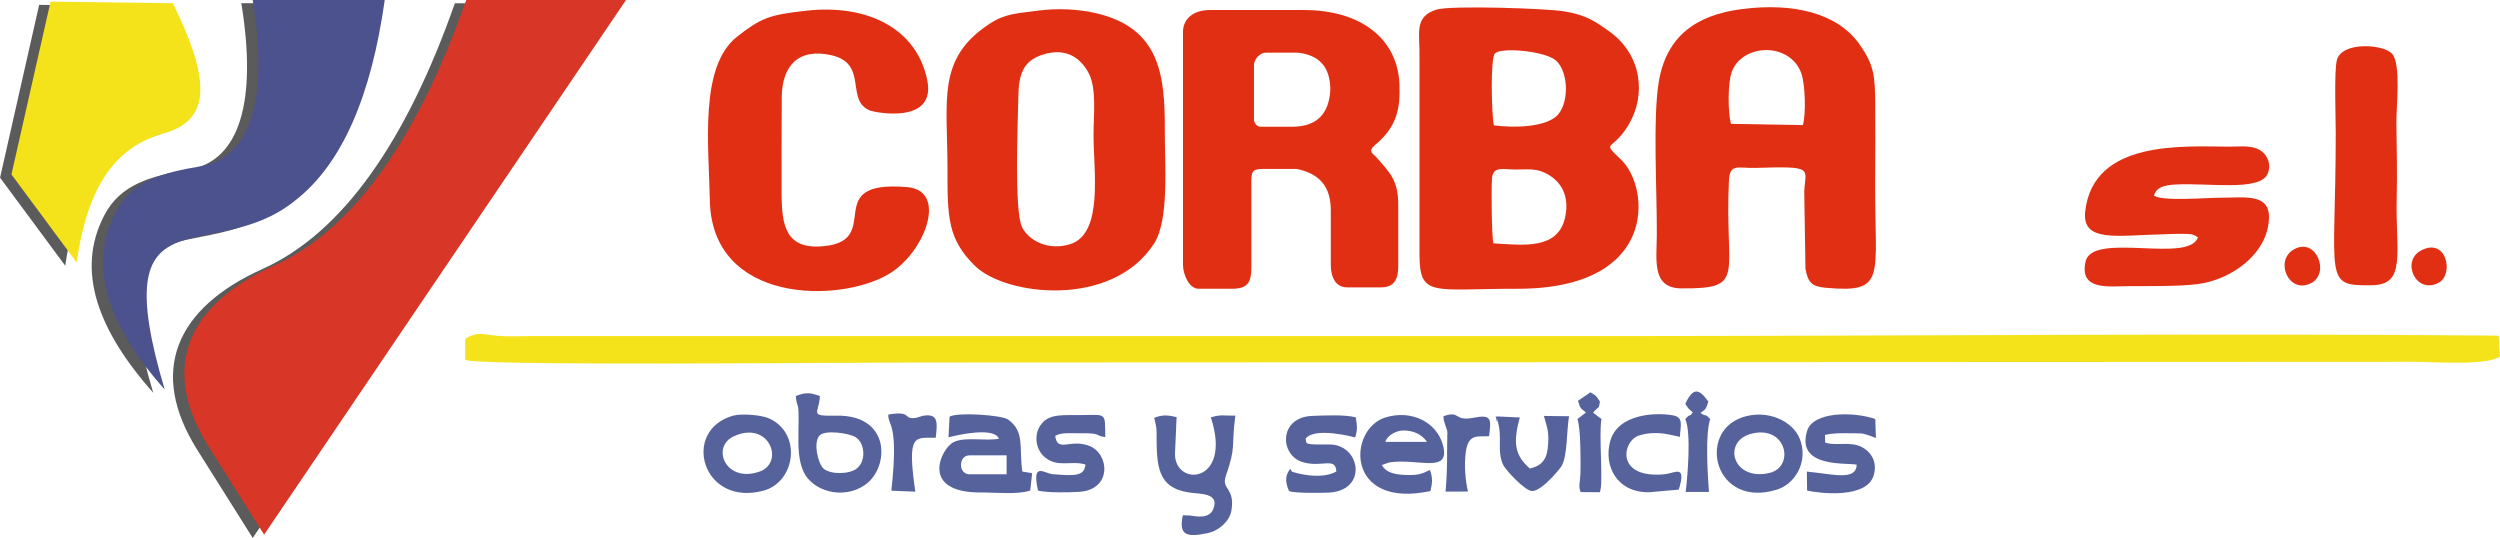 <?xml version="1.0" encoding="UTF-8"?>
<!DOCTYPE svg PUBLIC "-//W3C//DTD SVG 1.1//EN" "http://www.w3.org/Graphics/SVG/1.1/DTD/svg11.dtd">
<!-- Creator: CorelDRAW X8 -->
<svg xmlns="http://www.w3.org/2000/svg" xml:space="preserve" width="69.652mm" height="14.988mm" version="1.1" style="shape-rendering:geometricPrecision; text-rendering:geometricPrecision; image-rendering:optimizeQuality; fill-rule:evenodd; clip-rule:evenodd"
viewBox="0 0 32473 6988"
 xmlns:xlink="http://www.w3.org/1999/xlink">
 <defs>
  <style type="text/css">
   <![CDATA[
    .fil1 {fill:#5B5B5B}
    .fil4 {fill:#4B528D}
    .fil0 {fill:#55629C}
    .fil5 {fill:#D83627}
    .fil2 {fill:#E12F13}
    .fil3 {fill:#F4E21A}
   ]]>
  </style>
 </defs>
 <g id="Capa_x0020_1">
  <path class="fil0" d="M12334 5413l-14 268c114,-31 595,-140 655,18 -181,34 -441,-30 -590,45 -163,83 -442,656 351,653 199,-1 478,31 646,-25l24 -219c-6,-4 -19,-18 -23,-10l-104 -18c-45,-312 36,-516 -184,-675 -80,-59 -668,-99 -761,-37zm259 502l482 0 0 246 -482 0c-149,0 -147,-246 0,-246z"/>
  <path class="fil0" d="M18581 6378c25,-114 30,-162 -6,-272 -72,21 -99,76 -331,63 -131,-7 -239,-28 -296,-129l98 -33c372,-59 803,159 695,-232 -79,-283 -396,-458 -743,-353 -495,149 -527,1196 583,956zm-351 -786c-93,0 -207,60 -236,148l542 0c-75,-110 -193,-148 -306,-148z"/>
  <g id="_1837121907264">
   <path class="fil1" d="M2096 85l-1588 -22 -508 2245 847 1144c108,-752 363,-1462 1122,-1673 576,-160 663,-610 127,-1694z"/>
   <path class="fil1" d="M2456 2202c660,-112 885,-891 678,-2160l1715 0c-172,1219 -540,2120 -1165,2605 -1088,882 -2490,-219 -1694,2456 -704,-795 -1018,-1577 -635,-2308 211,-403 600,-507 1101,-593z"/>
   <path class="fil1" d="M3409 3494c1044,-470 1870,-1664 2499,-3452l2075 0 -4701 6946 -720 -1144c-637,-1012 -288,-1839 847,-2350z"/>
  </g>
  <path class="fil2" d="M18662 124c-305,91 -215,321 -224,630l0 2556c3,558 173,440 1272,441 1834,2 1725,-1315 1348,-1676 -266,-256 -119,-97 93,-448 237,-391 175,-917 -245,-1217 -185,-132 -300,-215 -590,-263 -227,-38 -1468,-79 -1654,-23zm736 3037c390,23 840,86 932,-339 63,-291 -63,-482 -263,-577 -127,-61 -232,-42 -386,-43 -154,0 -286,-48 -301,113 -10,114 -5,756 18,846zm6 -1533c260,35 646,25 809,-115 171,-148 168,-569 1,-724 -134,-124 -703,-180 -795,-96 -63,58 -44,801 -15,935z"/>
  <path class="fil2" d="M13478 139c-269,37 -419,34 -629,173 -684,451 -542,985 -542,1891 -1,618 3,904 358,1252 398,388 1780,554 2326,-292 200,-311 136,-1041 139,-1471 4,-726 -70,-1325 -886,-1519 -237,-57 -522,-68 -766,-34zm60 573c-249,81 -307,254 -311,553 -4,311 -58,1478 51,1691 86,168 338,305 621,216 438,-136 304,-955 305,-1424 0,-244 42,-595 -61,-794 -107,-206 -300,-342 -605,-242z"/>
  <path class="fil2" d="M22632 117c-604,76 -988,356 -1086,948 -79,483 -21,1442 -25,1990 -3,326 -67,688 317,691 861,7 559,-159 620,-1405 11,-223 122,-153 347,-160 772,-25 646,4 631,308l16 1001c31,175 80,232 261,248 801,72 638,-130 644,-1365 2,-331 3,-663 1,-994 -2,-395 -12,-531 -206,-806 -288,-406 -861,-539 -1520,-456zm-148 1492l934 16c43,-146 30,-536 -20,-673 -147,-404 -755,-392 -901,-25 -57,147 -53,532 -13,682z"/>
  <path class="fil2" d="M10473 139c-488,54 -589,96 -896,335 -498,386 -370,1424 -357,2127 24,1348 1687,1343 2331,955 461,-277 766,-1079 235,-1125 -1142,-99 -301,685 -1078,766 -502,52 -554,-262 -556,-682 -1,-416 0,-835 2,-1251 3,-404 212,-646 648,-546 481,110 172,591 501,719 51,20 861,190 741,-397 -136,-668 -775,-990 -1571,-901z"/>
  <path class="fil2" d="M28550 3083c-116,346 -1375,-79 -1460,316 -82,377 292,320 571,318 273,-2 637,5 888,-27 430,-55 915,-391 924,-864 6,-321 -335,-256 -619,-258 -186,-1 -749,50 -874,-25 24,-111 136,-138 276,-146 424,-25 1093,92 1197,-135 54,-118 5,-238 -77,-298 -114,-83 -266,-59 -409,-59 -596,-1 -1773,-97 -1881,838 -48,413 410,314 1029,300 75,-2 155,-7 229,-5 112,2 129,-4 206,45z"/>
  <path class="fil2" d="M30340 1720c0,1922 -174,1997 474,1985 445,-8 302,-416 318,-1133 8,-316 0,-647 -4,-966 -3,-221 64,-779 -58,-910 -114,-123 -651,-159 -715,84 -37,139 -15,747 -15,940z"/>
  <path class="fil0" d="M10650 5145c-133,-48 -183,-50 -315,-1 26,218 44,2 36,470 -3,178 -3,362 65,511 114,252 511,374 799,174 320,-221 343,-913 -373,-900 -365,7 -224,-23 -212,-254zm-2 509c-92,89 -20,377 51,435 93,77 336,74 433,-6 121,-99 103,-332 -22,-406 -88,-52 -388,-94 -462,-23z"/>
  <path class="fil0" d="M9520 5400c-675,192 -402,1187 395,974 420,-112 504,-747 74,-939 -105,-47 -362,-65 -469,-35zm10 268c-299,139 -104,614 338,457 327,-117 124,-671 -338,-457z"/>
  <path class="fil0" d="M22631 5421c-591,200 -361,1190 450,939 232,-72 412,-357 299,-655 -89,-235 -422,-394 -749,-284zm108 216c-368,102 -234,616 243,507 340,-78 224,-637 -243,-507z"/>
  <path class="fil0" d="M15023 5614c0,431 3,723 426,784 146,21 400,4 308,220 -54,126 -226,90 -303,78l-90 -3c-59,270 61,287 324,232 148,-32 284,-157 307,-293 50,-299 -133,-272 -74,-444 140,-408 69,-360 125,-789 -131,3 -191,-19 -318,23 283,863 -466,909 -466,476l21 -480c-111,-26 -183,-34 -291,10 14,66 31,108 31,186z"/>
  <path class="fil0" d="M17358 6125c-207,117 -543,13 -569,5 -30,-9 -12,-83 -62,11 -41,76 -12,181 19,240 106,27 383,22 505,18 446,-16 439,-461 176,-590 -95,-46 -158,-34 -263,-35 -246,0 -183,-18 -206,-75 121,-161 644,-17 644,-17 32,-92 27,-147 9,-260 -134,-39 -411,-25 -561,-20 -446,15 -429,512 -129,601 250,75 428,-74 437,122z"/>
  <path class="fil0" d="M24118 6037c-10,214 -312,120 -648,89l3 246c159,37 781,112 867,-203 51,-184 -52,-309 -156,-362 -151,-78 -334,-10 -476,-58l-3 -99c97,-25 222,-24 334,-22 46,1 115,-1 160,5l88 26c9,3 17,7 25,10 9,3 20,7 27,10 8,3 18,8 28,11l-8 -247c-286,-99 -808,-97 -885,152 -154,498 548,410 644,442z"/>
  <path class="fil0" d="M14100 6034c-17,149 -128,151 -430,125 -106,-10 -272,-168 -187,214 123,30 399,24 533,16 430,-25 399,-495 131,-598 -250,-95 -410,94 -441,-129 85,-48 186,-32 308,-34 314,-5 194,31 343,50 -8,-320 28,-291 -315,-286 -209,4 -400,-24 -510,109 -114,137 -80,341 41,440 169,138 342,37 527,93z"/>
  <path class="fil0" d="M21806 6360c104,-335 -49,-214 -179,-200 -650,65 -557,-437 -334,-504 232,-69 406,-4 528,19 6,-145 52,-252 -87,-279 -207,-40 -719,-30 -819,337 -86,317 84,668 509,661l382 -34z"/>
  <path class="fil0" d="M20381 5407l-327 -4c45,164 74,211 49,429 -18,154 -99,225 -231,254 -191,-166 -225,-328 -130,-663l-305 -14c31,215 -47,-154 19,71 61,207 -15,379 69,558 30,65 276,332 371,340 123,10 360,-281 385,-320 82,-132 66,-465 100,-651z"/>
  <path class="fil0" d="M11578 6374l311 13c-113,-772 -1,-696 265,-701 19,-175 47,-326 -170,-284 -18,4 -77,25 -85,26 -180,27 -41,-98 -361,-43 -6,154 138,90 40,989z"/>
  <path class="fil0" d="M18749 5407l4 48c67,230 43,49 44,386 1,203 -5,364 -20,545l291 -1c-35,-146 -51,-343 -28,-515 33,-244 160,-194 302,-204 28,-224 37,-287 -205,-239 -254,50 -167,-101 -388,-20z"/>
  <path class="fil0" d="M20497 5206c34,109 27,88 103,152l-111 86c44,101 44,553 40,710 -4,116 -30,157 2,238l250 2c50,-122 -17,-737 21,-950 -42,-39 10,8 -48,-37 -6,-4 -26,-20 -31,-24 -4,-3 -12,-10 -15,-12 -2,-3 -10,-8 -14,-13 91,-103 67,-30 88,-142 -50,-70 -35,-69 -123,-120l-162 110z"/>
  <path class="fil0" d="M21891 5245c44,70 34,56 99,113 -5,5 -14,5 -16,13 -11,43 -21,-5 -83,73 79,180 29,748 5,946l302 0c-18,-238 -49,-753 16,-946 -71,-82 -46,-22 -127,-81 70,-46 74,-50 103,-147 -115,-162 -195,-195 -299,29z"/>
  <path class="fil2" d="M29786 3246c-241,150 -54,577 232,433 257,-130 63,-616 -232,-433z"/>
  <path class="fil2" d="M31444 3256c-258,141 -61,576 236,415 198,-108 100,-598 -236,-415z"/>
  <path class="fil2" d="M17839 1919c0,0 0,0 0,0z"/>
  <g id="_1837166883360">
   <path class="fil3" d="M2245 42l-1589 -21 -508 2245 847 1143c108,-751 363,-1462 1122,-1673 577,-160 663,-609 128,-1694z"/>
   <path class="fil4" d="M2605 2160c659,-113 885,-891 677,-2160l1715 0c-172,1219 -540,2120 -1164,2605 -1089,882 -2491,-220 -1694,2456 -705,-795 -1019,-1577 -636,-2308 212,-404 601,-508 1102,-593z"/>
   <path class="fil5" d="M3557 3452c1044,-470 1870,-1664 2499,-3452l2075 0 -4701 6945 -720 -1143c-637,-1012 -288,-1840 847,-2350z"/>
  </g>
  <path class="fil2" d="M15718 130c-237,0 -352,132 -352,283l0 3026c0,124 78,312 202,312l432 0c213,0 254,-87 254,-283l0 -1107c0,-128 10,-167 155,-167l433 0c296,60 444,230 444,536l0 715c0,120 42,288 213,288l432 0c172,0 231,-93 231,-276l0 -796c0,-323 -109,-417 -283,-617 -46,-53 -123,-73 -11,-167 292,-244 319,-494 310,-777 -19,-577 -478,-970 -1244,-970l-1216 0zm720 554c-73,0 -150,88 -150,161l0 709c0,41 40,92 81,92l432 0c307,-6 464,-170 479,-484 -3,-307 -157,-448 -421,-478l-421 0z"/>
  <path class="fil3" d="M6042 4404l0 271c198,82 4885,32 6058,34l19253 -9c250,0 953,53 1120,-69l-17 -271c-3606,-32 -7373,2 -10985,5l-14511 0c-157,-1 -360,11 -511,-4 -176,-17 -259,-59 -407,43z"/>
 </g>
</svg>

